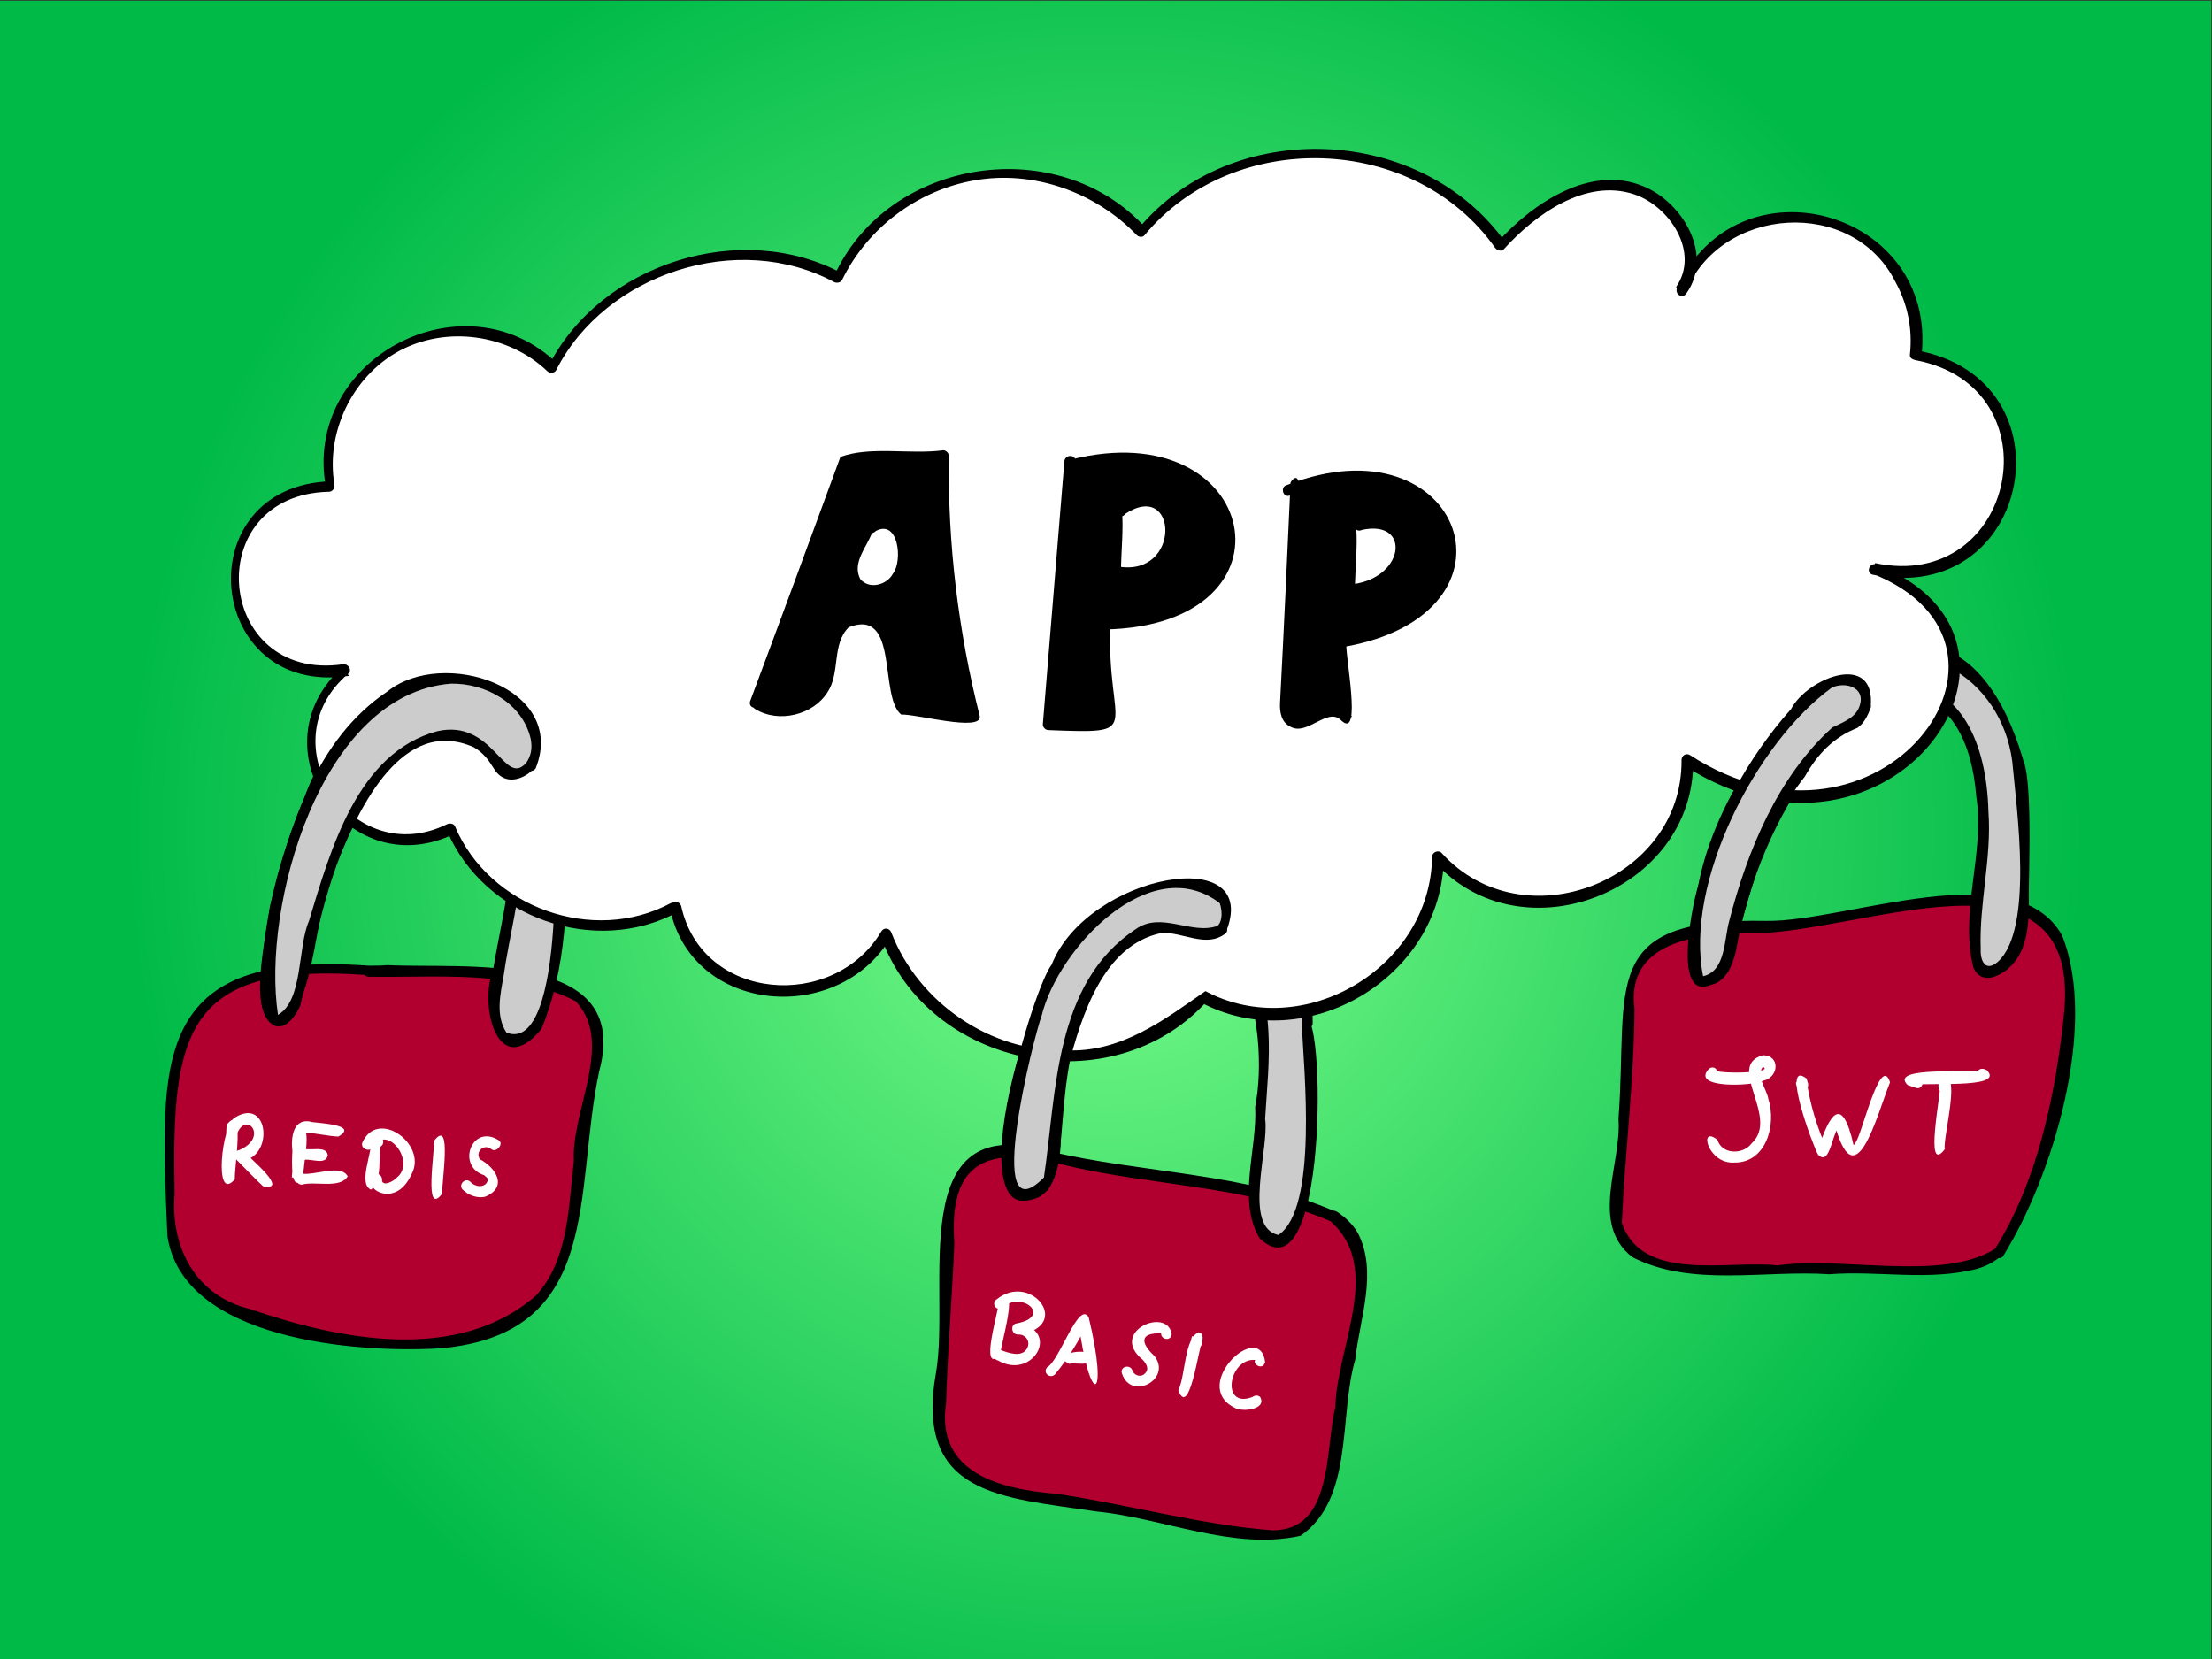 <?xml version="1.0" encoding="utf-8"?>
<!-- Generator: Adobe Illustrator 24.2.3, SVG Export Plug-In . SVG Version: 6.00 Build 0)  -->
<svg version="1.1" id="Layer_1" xmlns="http://www.w3.org/2000/svg" xmlns:xlink="http://www.w3.org/1999/xlink" x="0px" y="0px"
	 viewBox="0 0 1600 1200" style="enable-background:new 0 0 1600 1200;" xml:space="preserve">
<rect x="0" y="0" width="1600" height="1200" fill="#333333" stroke="none"/>
<style type="text/css">
	.st0{fill:url(#SVGID_1_);}
	.st1{fill:#B1002F;}
	.st2{fill:#CCCCCC;}
	.st3{fill:#FFFFFF;}
</style>
<g id="background">
	
		<radialGradient id="SVGID_1_" cx="799.5" cy="398.5" r="707.107" gradientTransform="matrix(1 0 0 1 0 202)" gradientUnits="userSpaceOnUse">
		<stop  offset="0" style="stop-color:#7EFF8D"/>
		<stop  offset="1" style="stop-color:#00BA48"/>
	</radialGradient>
	<rect x="-0.5" y="0.5" class="st0" width="1600" height="1200"/>
</g>
<g id="graphic">
	<g>
		<path class="st1" d="M266.7,702.5c-134.4-9.6-146.4,43.2-143.6,163.2c-10.8,80.4,80.8,97.6,141.2,106.4
			c118.8,9.2,154.4-34.8,157.2-150c2.8-20,16.8-73.2,7.2-91.2C411.5,699.3,298.7,701.7,266.7,702.5z"/>
		<g>
			<path d="M266.7,698.5c-156.8-11.2-151.2,65.6-145.6,195.6c11.2,75.2,136.8,84.8,197.2,81.2c118.8-10.4,96.4-114,115.2-200.8
				c23.6-88-98-73.6-153.2-76.4C275.9,698.5,271.5,698.5,266.7,698.5c-5.2,0-5.2,8,0,8c49.6,0.8,104-5.2,149.6,17.6
				c28.4,30-3.2,78.8-1.2,115.6c-4,33.2-3.6,71.6-27.6,97.6c-56.4,48.8-141.6,32-206.4,9.6c-39.2-9.2-58-44.4-54.8-83.2
				c-2.4-118,8-168,139.6-158.4C271.9,706.5,271.9,698.5,266.7,698.5z"/>
		</g>
	</g>
	<g>
		<path class="st2" d="M398.7,563.7c10.8,58,12.8,126.8-12.4,181.2c-72.4,52,34.4-180.4-42.8-208.8
			c-93.2-28.8-112.8,139.6-133.6,196.4c-27.6,28.8-11.6-70.4-10-76.4c14-55.6,32.8-119.6,83.2-152.8
			C336.3,468.9,391.9,504.1,398.7,563.7z"/>
		<g>
			<path d="M394.7,564.9c9.6,24.4,14.4,198.8-28.4,182c-8-12.4-4.4-27.6-2-41.2c7.6-53.6,34-127.2-13.6-169.2
				c-69.6-36.8-109.6,63.6-124.4,116c-10.8,25.2-5.2,63.2-25.2,81.6c-12.8-68.8,22-178.8,78-224c34.8-26.8,90-20,106.4,24.4
				c4.8,5.2,9.2,48,16.8,28.4c-23.6-123.2-150.4-78.8-182.4,14.8c-18,43.2-30.4,89.2-30.8,136c-3.2,24.8,14,42.8,28,14
				c12-49.6,20-102.4,47.6-146.4c16-36.4,70.8-68,95.2-22.4c20.4,44.8,4.4,96.4-3.2,142.4c-10.4,26,3.2,81.2,34.8,43.2
				c18.4-44,20-95.2,16.8-142.4C407.5,596.1,403.9,543.3,394.7,564.9z"/>
		</g>
	</g>
	<g>
		<path class="st1" d="M964.3,879.7c44.4,25.6-1.6,139.6-2.4,186.4c-7.2,43.2-26,49.6-70,41.6c-41.6-7.6-83.2-15.2-124.8-22.8
			c-28-5.2-70.8-5.2-83.2-37.2c-10.4-48,2.4-98.8,2-148c1.6-26.4-2.4-58.8,30.8-66c66.8-0.4,133.6,21.6,200,30
			C933.5,867.3,950.3,870.5,964.3,879.7z"/>
		<g>
			<path d="M962.3,883.3c38.4,33.6,4.4,91.6,3.6,134.4c-7.6,30.4-1.2,89.6-45.6,89.2c-52.4-4-104.4-18.8-156-26.4
				c-40.4-3.2-87.6-14.8-80-65.6c1.2-38.4,4.4-77.2,6-115.6c-4.4-60.4,25.2-70.8,78.8-56.8C833.1,858.1,901.9,857.3,962.3,883.3
				c4.4,2.8,8.4-4,4-6.8c-64.8-28.4-139.6-27.6-208.4-44c-104.4-30-70.4,98.8-80.8,160c-16,89.6,47.6,90.4,116,100.8
				c48.8,4.8,98.8,28.4,147.6,17.6c38.8-26.8,27.6-86.8,39.6-127.6c3.2-29.6,16.4-62.8,2-91.2c-3.6-6.4-9.2-11.6-15.2-15.6
				C961.9,873.3,957.9,880.5,962.3,883.3z"/>
		</g>
	</g>
	<g>
		<path class="st2" d="M945.5,739.7c1.2,29.2,14,154.4-23.6,157.6c-45.6-24,44.4-213.2-66-230.4c-69.6,3.6-91.6,98.4-92.8,156
			c2,16.8-3.6,47.2-26.4,41.2c-19.6-7.2,7.2-114,12.8-130.4c11.6-34.4,32.8-67.2,65.2-84.4C885.5,612.9,945.5,665.7,945.5,739.7z"/>
		<g>
			<path d="M941.5,739.7c1.6,33.6,12,134.4-16.8,153.6c-26-5.6-6.4-63.2-9.6-84c2.4-41.2,10-90-18.8-124.4
				c-44-53.6-107.2,0.8-121.6,52c-8.4,21.2-13.2,43.6-15.2,66.4c-2.8,18.4,7.6,60-22,57.2c-12.4-46.4,9.6-114.4,30-158.4
				C818.3,610.5,941.1,626.5,941.5,739.7c0.4,5.2,8.4,5.2,8,0c-0.4-93.6-90-140.4-162-76.4c-33.2,10.8-100.8,230-36.4,202.8
				c32.8-16.8-4-120.8,67.6-182c78.4-51.6,100.4,59.6,89.2,116.4c1.6,31.2-13.2,67.2,3.2,95.2C963.5,944.9,958.3,704.5,941.5,739.7z
				"/>
		</g>
	</g>
	<g>
		<path class="st1" d="M1445.9,906.1c-19.2,19.2-69.2,11.2-94.8,12c-40,1.2-80.4,1.2-120.4-0.4c-64.8,0.8-67.6-33.2-56.8-87.2
			c4-43.6-0.4-89.2,10-131.6c14.4-31.6,76.8-26.4,105.2-29.6c55.2-6.8,113.6-22,169.2-15.6C1539.5,684.1,1477.9,856.1,1445.9,906.1z
			"/>
		<g>
			<path d="M1443.1,903.3c-38,24-110.4,5.2-157.2,12c-36-4-98,12.8-112.8-30.8c2.4-51.2,8.8-102.8,9.2-154.8
				c-6.4-48.4,45.2-54.4,81.6-54.8c76,3.2,244.4-75.6,228.8,60.8C1486.7,792.5,1473.5,854.9,1443.1,903.3c-3.6,3.6,2,9.2,5.6,5.6
				c36-57.6,69.2-166.8,42.8-232.4c-34-60-156.4-9.6-213.6-10.4c-122.8-2.4-100,46.4-107.2,143.2c2.4,32.8-21.2,75.6,10,100
				c42.8,22,95.6,9.2,142.4,12.4c35.6-2.8,72,5.2,107.2-4c6.8-2,12.8-5.2,18-10C1452.3,905.3,1446.7,899.7,1443.1,903.3z"/>
		</g>
	</g>
	<g>
		<path class="st2" d="M1459.1,549.7c4.8,33.2,12,120.8-7.2,145.2c-60,51.6,24.4-163.6-59.2-194.4c-72.8-18-129.6,122.4-140.8,180.4
			c-2,9.6-4,20.8-12.4,26c-30.8,19.6-5.6-75.2-2.4-85.2C1263.5,515.7,1412.7,380.5,1459.1,549.7z"/>
		<g>
			<path d="M1455.5,550.5c3.2,34.8,15.6,121.6-10.4,145.2c-8.8,7.6-12.8-0.4-12.4-9.2c-1.2-33.2,8-66,5.6-99.2
				c-2.8-108.4-83.6-123.2-136.8-32.8c-26.8,38.8-44,82.4-53.2,128.4c-1.6,8.4-4,18.8-12.8,22.4c-11.2,0.8-5.2-23.6-4.8-30.4
				c9.6-70,43.6-142,102.4-184C1385.9,451.7,1447.5,490.1,1455.5,550.5c1.2,5.2,8.8,2.8,7.6-2c-56-186.8-221.6-16.4-236,100.8
				c-2.8,16-18.4,75.6,14.8,61.6c8.8-5.2,12-15.2,14-24.4c8.8-49.2,28.4-96.4,58.4-136c45.2-71.2,108.4-61.2,115.2,25.6
				c6.4,41.2-12.4,83.6-2,124c5.6,12,17.6,6.8,25.2,0.4c14-12,14.8-32,14.8-49.2C1466.7,642.5,1473.1,523.3,1455.5,550.5z"/>
		</g>
	</g>
	<g>
		<g>
			<path class="st3" d="M163.9,813.7c-0.8,13.2-1.2,26-2,39.2c2.8-0.4,5.2-0.8,8-1.2c-7.2-62.8,31.6-32.4,3.6-20
				c-3.2,0.4-5.6,4-2.8,6.8c6.4,6.4,12.8,13.2,19.6,19.6c19.6,3.6-10-20.8-14-25.2c-0.8,2.4-2,4.4-2.8,6.8
				c24.8-0.8,21.6-46.4-3.2-31.6c-10,4-16,63.2-0.4,44.8C169.1,846.5,177.9,795.7,163.9,813.7L163.9,813.7z"/>
		</g>
	</g>
	<g>
		<g>
			<path class="st3" d="M221.1,824.5c0-1.2,0.4-2,0.4-3.2c-2.8-0.4-5.2-0.8-8-1.2c-0.8,10.4-1.6,20.8-2.4,31.6c2.8,0,5.2,0,8,0
				c1.6-8-3.2-28,2-32.4c8,0.4,15.6,2.4,23.6,2.8c14.8-8.4-12.8-9.6-18.4-10.4c-14.4-4-16,10.8-14.8,21.2c-0.4,5.6-1.6,32.8,8,18.4
				c-1.2-6.4,8.8-45.6-5.6-32.8C211.5,823.7,217.5,830.9,221.1,824.5L221.1,824.5z"/>
		</g>
	</g>
	<g>
		<g>
			<path class="st3" d="M220.3,838.9c5.6-0.8,15.2,4,16.8-3.2c-0.8-7.2-12-3.2-16.8-4.8C215.1,830.9,215.5,838.9,220.3,838.9z"/>
		</g>
	</g>
	<g>
		<g>
			<path class="st3" d="M218.3,856.9c9.6-2.8,27.6,3.2,33.2-6c-4.8-9.2-24-0.4-33.2-2C213.1,848.9,213.1,856.9,218.3,856.9z"/>
		</g>
	</g>
	<g>
		<g>
			<path class="st3" d="M277.1,824.9c-1.2-4.8-7.6-6.8-8.8-0.4c1.2,9.6-9.6,31.6,0,36c9.2-6.8,4.4-25.2,8-36c-2.8,0.4-5.2,0.8-8,1.2
				C269.1,832.1,278.3,830.9,277.1,824.9L277.1,824.9z"/>
		</g>
	</g>
	<g>
		<g>
			<path class="st3" d="M269.9,828.9c11.2-15.6,30.8,12,17.2,22.8c-2,2.4-9.6,6.8-10.8,2.4c0.4-2-0.8-4.4-2.8-4.8
				c-17.2,5.6,11.2,29.2,24.4-0.4c11.2-21.6-25.2-47.6-36-22C261.1,831.7,268.7,833.7,269.9,828.9L269.9,828.9z"/>
		</g>
	</g>
	<g>
		<g>
			<path class="st3" d="M313.9,825.3c0.8,6.4-7.6,56,6,38C319.1,857.3,327.5,807.3,313.9,825.3L313.9,825.3z"/>
		</g>
	</g>
	<g>
		<g>
			<path class="st3" d="M360.3,824.5c-19.2-11.6-30.4,19.2-10,25.6c0,0,0.8,0.8,0.4,0.4c0.8,0.8,1.6,1.2,2,2c-0.4-0.4,0.4,0.8,0,0.4
				c0,0,0,0.8,0,1.2c-1.6,5.2-8.8,4.8-12.4,0.8c-3.6-3.6-9.2,2-5.6,5.6c4,4,10.4,6.4,16,5.2c16.8-6.8,8.4-20.8-3.6-27.2
				c-3.6-5.6,3.2-11.6,8.4-7.2C359.1,834.1,365.1,826.9,360.3,824.5L360.3,824.5z"/>
		</g>
	</g>
	<g>
		<g>
			<path class="st3" d="M722.7,940.1c0.4,6.4-15.2,54.4,0.8,40.4C723.1,974.1,738.7,925.7,722.7,940.1L722.7,940.1z"/>
		</g>
	</g>
	<g>
		<g>
			<path class="st3" d="M725.1,945.7c14.4-12.4,36.4,6.8,10,11.6c-4.4,0.8-3.6,8,1.2,8c5.6-0.4,9.6,5.2,6.4,10.4
				c-4,6.4-13.6,2.8-18.8,0.8c-4.8-1.6-7.2,6.4-2,7.6c25.2,14.4,45.6-21.6,14.8-26.8c0.4,2.8,0.8,5.2,1.2,8c38-6.8,8-45.2-16.8-25.6
				C716.7,942.5,720.3,948.9,725.1,945.7L725.1,945.7z"/>
		</g>
	</g>
	<g>
		<g>
			<path class="st3" d="M763.1,994.1c9.6-11.6,17.6-24.4,24-38.4c-2.4-0.4-4.8-0.8-7.2-0.8c8.4,64.8,22.4,59.2,7.6-2
				c-7.2-12.8-21.2,31.6-30,36C753.9,992.9,759.5,997.7,763.1,994.1L763.1,994.1z"/>
		</g>
	</g>
	<g>
		<g>
			<path class="st3" d="M773.5,986.5c5.2-1.2,14.8,2.4,16-4.4C789.9,973.3,757.9,979.3,773.5,986.5z"/>
		</g>
	</g>
	<g>
		<g>
			<path class="st3" d="M847.5,964.9c-3.2-20-46-1.6-20.8,18.8c2.8,3.2,4.8,6.8,1.2,10c-2.8,2.8-7.6,1.2-8.8-2.4
				c-1.6-4.8-9.2-2.8-7.6,2c6.4,20.4,36.4,4.4,23.6-12.4c-10.4-9.6-10.8-17.2,5.2-16.4l0,0c0,0,0-1.2-0.4,0
				C839.5,968.9,847.1,970.5,847.5,964.9L847.5,964.9z"/>
		</g>
	</g>
	<g>
		<g>
			<path class="st3" d="M869.1,972.9c0.4-3.2,2.4-8-2-9.2c-10.4,3.6-9.6,31.6-14.8,42c8,20.8,14.8-31.2,17.6-37.2
				c-2.4-0.8-5.2-1.6-7.6-2C859.5,972.5,864.7,980.9,869.1,972.9L869.1,972.9z"/>
		</g>
	</g>
	<g>
		<g>
			<path class="st3" d="M915.1,985.3c-3.6-31.2-54.4,16.4-22.4,32.8c5.2,3.6,24,1.6,18.8-7.6c-1.6-1.6-4-1.2-5.6,0
				c-23.2,8.8-17.2-28.4,2-26.8c-0.4,0,0,0,0,0C905.9,986.5,913.1,991.7,915.1,985.3L915.1,985.3z"/>
		</g>
	</g>
	<g>
		<g>
			<path class="st3" d="M1236.3,772.9c-14.4,14.8,32,12.8,39.2,8.8c11.2-2.4,12.4-18.4-0.4-18.4c-27.2,7.6,12.4,44.8-8,63.6
				c-6,8.4-21.6,8.4-24.8-2.4c-14-11.2-7.2,17.6,12,16.4c23.2,0.4,30.8-27.2,24.8-46c-1.2-7.2-9.2-16.4-4-23.2
				c9.2,4.4-32.8,5.6-36.4,2c0.4,2.4,0.8,4.8,0.8,7.2C1245.1,778.9,1241.9,769.3,1236.3,772.9L1236.3,772.9z"/>
		</g>
	</g>
	<g>
		<g>
			<path class="st3" d="M1307.9,784.1c-0.4-1.2-0.8-2.8-1.2-4c-18.8-14.4,4.8,49.2,8.4,55.2c9.6,9.2,9.6-19.6,18-23.6
				c-2.4-0.4-4.4-1.2-6.8-1.6c15.2,61.2,31.2-3.6,40.8-27.2c-6.8-21.6-20.4,38-24.8,43.2c0,0.4-0.8,2-1.6,2
				c-8.4-37.2-17.6-22.4-26,4.8c2.4-0.4,4.8-0.8,7.2-0.8c-7.6-16.4-12.8-33.6-15.2-51.2c-2.4,0.8-5.2,1.6-7.6,2
				C1298.7,789.3,1307.9,792.5,1307.9,784.1L1307.9,784.1z"/>
		</g>
	</g>
	<g>
		<g>
			<path class="st3" d="M1409.5,788.9c0.4-1.2,1.2-2.4,1.6-3.6c-2.4-0.8-4.8-1.2-7.6-2c0.8,6.4-12,67.6,3.2,48
				c-1.6-8,13.2-61.2-2.8-50C1399.1,786.1,1405.1,795.3,1409.5,788.9L1409.5,788.9z"/>
		</g>
	</g>
	<g>
		<g>
			<path class="st3" d="M1387.9,779.3c-2-0.8-4-1.2-6-2c-0.4,2.8-0.8,5.2-1.2,8c8-3.2,70.8,3.2,56.4-11.2c-7.6-4.4-10.4,6.8-2,7.6
				c0.4-2.8,0.8-5.2,1.2-8c-7.6,3.2-71.2-3.2-56.4,11.2c2,0.8,4,1.2,6,2C1390.7,788.5,1392.7,780.9,1387.9,779.3L1387.9,779.3z"/>
		</g>
	</g>
	<g id="cloud">
		<g>
			<path class="st3" d="M487.1,656.9c-58,30.8-135.6,3.6-161.2-57.2c-72.8,37.2-138.4-62-76-114.8c-98.8,14-111.2-130-11.2-132.8
				c-16.8-89.2,96-150,160.8-86c36-72,135.6-103.2,206.8-65.2c37.6-83.6,158.4-101.2,219.2-33.2c66-79.6,200.4-74,260,10.4
				c22.8-25.6,55.2-47.2,89.2-42.8s61.6,47.2,41.2,74.8c42.4-93.2,181.2-54.4,169.2,47.2c109.6,20.8,78.8,176.4-30,154.4
				c134.8,50.8,11.2,231.6-135.2,138.8c1.2,90.8-119.6,138-180,70.4c-0.4,83.2-96.8,140.4-170,100.8c-66,73.6-196.4,47.6-229.6-45.2
				C603.9,738.5,502.3,728.5,487.1,656.9L487.1,656.9z"/>
			<g>
				<path d="M485.1,653.3c-56,30-131.2,3.2-156-55.6c-0.8-2-3.6-2.4-5.6-1.6c-68.8,34-130.8-58.4-71.6-108.8c3.2-2.8-0.4-7.6-4-6.8
					c-92.4,13.2-104-122.8-10-124.8c2.8,0,4.4-2.8,4-5.2c-6.4-37.6,12.8-78,46.4-96.4c34.4-18.8,79.6-12.4,107.6,14.4
					c1.6,1.6,5.2,1.6,6.4-0.8c35.6-70,131.6-101.2,201.2-63.6c2,0.8,4.4,0.4,5.6-1.6c18.4-37.6,54.4-64.8,95.6-72
					c42.8-7.6,87.6,8.4,117.6,39.6c1.6,1.6,4.4,1.6,5.6,0c64.4-77.6,195.2-73.6,253.6,9.2c1.6,2,4.4,2.8,6.4,0.8
					c22.4-24.8,58.8-51.2,94-39.6c25.6,8.4,48,42,30.4,67.2c2.4,1.2,4.8,2.8,6.8,4c25.2-62.8,121.2-69.6,152-7.6
					c8.8,16,12.4,34,10.4,52.4c-0.4,2.4,2,3.6,4,4c102.8,19.2,73.2,168.4-29.2,146.8c-0.8,2.4-1.6,5.2-2,7.6
					c130.8,52,5.6,220.4-132,131.2c-2.8-1.6-6,0.4-6,3.6c0.8,87.6-114.8,132.4-173.6,67.2c-2.4-2.4-6.8-0.4-6.8,2.8
					c-1.2,80.4-93.2,134.8-164,97.2c-28.8,20-60.8,44.8-100.8,42.8c-54.4,1.6-106.8-34.4-126.4-85.2c-1.2-3.2-5.2-4-7.2-0.8
					c-34,57.6-129.6,51.2-144.8-18.4c-1.2-3.2-4.8-4-7.2-1.2c-4,4,2.4,9.6,6,5.2c-2.4-0.4-4.4-1.2-6.8-1.6
					c16.4,76.4,122,84,159.6,20.4c-2.4-0.4-4.8-0.8-7.2-0.8c34,95.6,168,122,236,46.8c-1.6,0.4-3.2,0.4-4.8,0.8
					c76,40.8,175.2-18,176-104.4c-2.4,0.8-4.4,2-6.8,2.8c63.2,70.4,188,21.2,187.2-72.8c-2,1.2-4,2.4-6,3.6
					c149.6,95.2,279.6-91.2,138-146c-4.8-0.8-7.2,6.4-2,7.6c115.2,23.6,146.4-141.6,31.2-162.4c1.2,1.2,2.8,2.8,4,4
					c11.6-105.2-132.8-145.6-176.8-49.2c-2,4.8,4,8.4,6.8,4c19.6-28-2.8-65.6-30.8-77.2c-38.8-16.4-80.8,12.4-106,40.4
					c2,0.4,4,0.4,6.4,0.8c-60.8-86.4-198.4-92-266-10.8c2,0,3.6,0,5.6,0c-62.8-70-186.4-51.6-225.6,34c2-0.4,3.6-0.8,5.6-1.6
					c-73.2-39.2-174-7.2-212,66.4c2-0.4,4-0.4,6.4-0.8c-68-66-185.6-3.2-167.6,90c1.2-1.6,2.4-3.2,4-5.2
					c-105.6,2.8-92,156.4,12.4,140.8c-1.2-2.4-2.4-4.4-4-6.8c-65.2,57.2,2.8,159.2,80.8,120.8c-2-0.4-3.6-0.8-5.6-1.6
					c26.8,62.4,106.8,90.8,166.8,58.4C493.9,658.1,489.9,650.9,485.1,653.3z"/>
			</g>
		</g>
		<g>
			<path d="M546.3,508.1c21.6-58.8,43.2-117.6,65.2-176.4c23.6-0.8,46.8-1.2,70.4-2c-0.8,64,7.2,127.6,22.8,189.6
				c-17.2-2-34.4-4-51.6-6c-10.8-19.6-1.2-70.8-36.4-65.6c-18,7.2-13.6,30.4-19.2,45.2c-7.2,18.8-32.8,27.2-50,16.8"/>
			<g>
				<path d="M550.3,509.3c21.6-58.8,43.2-117.6,65.2-176.4c-1.2,0.8-2.4,2-4,2.8c23.6-0.8,46.8-1.2,70.4-2c-1.2-1.2-2.8-2.8-4-4
					c-0.4,64.4,7.2,128.4,22.8,190.8c1.2-1.6,2.4-3.2,4-5.2c-17.2-2-34.4-4-51.6-6c1.2,0.8,2.4,1.2,3.6,2c-7.6-13.6-4-29.2-8.4-43.6
					c-6-26.8-41.2-34.8-48.8-4.4c-4,13.6-1.2,28.8-12.8,38.8c-10,8.8-25.2,10.8-36.4,4c-4.4-2.8-8.4,4.4-4,6.8
					c16.8,10.4,42,4.4,52.4-12.4c9.2-14,2.8-34.4,15.2-46.8c36.8-14.4,21.6,50,38,63.2c9.6-0.8,58.4,12.8,56.8,1.2
					c-15.6-61.6-23.2-124.8-22.4-188.4c0-2-2-4-4-4c-24,3.2-52.8-3.2-74.4,4.8c-21.6,58.8-43.2,117.6-65.2,176.4
					C540.7,512.1,548.3,514.1,550.3,509.3L550.3,509.3z"/>
			</g>
		</g>
		<g>
			<path class="st3" d="M628.3,382.9c2.4-0.8,2.4-4.4,0.4-5.6c-1.2,14-17.6,28-10.8,42.4c4.4,8.8,18,10,26,4
				c17.2-10,11.2-56.4-12.8-42.4"/>
			<g>
				<path d="M630.3,386.1c5.2-2.4,4.8-9.6,0.4-12.4c-2.8-2-5.6,0.8-6,3.6c-1.6,11.6-11.6,20.4-12.4,32.4c4,44.8,58.4,13.2,43.2-21.2
					c-2.8-11.6-18-19.2-27.6-10c-3.6,3.6,2,9.6,5.6,5.6c16.4-8.8,19.6,21.6,12.4,30.8c-4.4,8.4-17.2,11.6-23.6,4
					c-7.6-14.8,10.4-27.6,10.4-42.4c-2,1.2-4,2.4-6,3.6c-0.4,0-0.8-1.2-0.4-1.2C621.9,381.7,625.9,388.5,630.3,386.1z"/>
			</g>
		</g>
		<g>
			<path d="M773.9,333.7c-5.2,63.6-10.4,126.8-15.6,190.4c14.4,0,29.2,0,43.6,0c-0.8-24.4-2-48.4-2.8-72.8
				c139.2-2,108.4-148.4-23.2-115.2"/>
			<g>
				<path d="M769.9,333.7c-5.2,63.6-10.4,126.8-15.6,190.4c0,2,2,4,4,4c71.6,2.8,42,0.8,44.8-76.8c-1.2,1.2-2.8,2.8-4,4
					c145.2-2.8,112-157.6-24.8-122.8c-5.2,0.8-2.8,8.4,2,7.6c33.2-4.4,72.8-8.8,98,18.4c23.2,25.2,8,61.6-18.8,76.8
					c-82.8,31.2-57.2-18.4-57.6,88.8c1.2-1.2,2.8-2.8,4-4c-14.4,0-29.2,0-43.6,0c1.2,1.2,2.8,2.8,4,4
					c5.2-63.6,10.4-126.8,15.6-190.4C778.3,328.5,770.3,328.5,769.9,333.7L769.9,333.7z"/>
			</g>
		</g>
		<g>
			<path class="st3" d="M807.5,375.3c0.4-2.8,0.4-6,0.8-8.8c0,16-0.4,31.6-0.4,47.6c55.6,8.4,48-76.4,2.8-44.4"/>
			<g>
				<path d="M811.5,375.3c0.4-2.8,0.4-6,0.8-8.8c-2.8,0-5.2,0-8,0c2,16.4-4.8,37.6,2.4,51.6c38.4,10,67.2-49.6,22.4-59.6
					c-8.4-1.2-17.2,2.4-22,9.2c-2.8,4.4,4,8.4,6.8,4c38.4-25.2,40.8,46.4-5.6,38c0.8,1.2,2,2.4,2.8,4c-1.6-6.4,6.4-66.8-7.6-47.6
					c-0.4,2.8-0.4,6-0.8,8.8C802.3,380.1,812.3,380.5,811.5,375.3L811.5,375.3z"/>
			</g>
		</g>
		<g>
			<path d="M937.5,348.9c0,56.4-10.8,115.6-5.2,170.8c10.4,11.2,33.6-17.6,41.2-0.4c-1.2-18.4-2.4-37.2-4-55.6
				c133.2-22.8,82.8-157.6-38.8-109.6"/>
			<g>
				<path d="M933.5,348.9c-2.4,53.2-4.8,106-7.6,159.2c-0.4,6.8,0.8,14.4,7.6,17.6c12,6.8,26.8-14.4,36.4-4.8
					c16,15.6,2.4-49.2,4-56.8c-0.8,1.2-2,2.4-2.8,4c138.4-23.6,86.8-167.2-40.4-117.2c-4.8,1.2-2.8,9.2,2,7.6
					c31.2-8.4,70.4-18.4,97.6,5.6c25.6,22,14.8,59.2-9.6,77.2c-61.2,36.8-58.4-9.2-50.8,78.4c2.8-0.4,5.2-0.8,8-1.2
					c-9.6-22-30.4,5.6-42.8-2C927.5,504.9,953.1,319.3,933.5,348.9L933.5,348.9z"/>
			</g>
		</g>
		<g>
			<path class="st3" d="M976.7,377.3c-0.4,16.4-0.4,33.2-0.8,49.6c44.8-2,50.8-58,6.8-47.2"/>
			<g>
				<path d="M972.7,377.3c2.4,11.2-7.2,52,4.4,53.6c27.6-0.8,58.8-35.6,26.8-54.8c-7.2-3.6-15.6-3.2-22.8,0.4
					c-4.4,2.4-0.4,9.2,4,6.8c36.4-8,31.2,36.8-10,39.6c1.6,1.2,3.2,2.4,5.2,4C978.7,420.1,987.1,357.7,972.7,377.3L972.7,377.3z"/>
			</g>
		</g>
	</g>
	<g>
		<path class="st2" d="M384.3,553.7c-8,12-22.8,5.6-26.8-6c-87.2-66.8-130.8,110-141.2,169.6c-1.2,5.6-2.4,11.6-6.4,15.6
			c-27.6,28.8-11.6-70.4-10-76.4c14-55.6,32.8-119.6,83.2-152.8C321.1,473.7,403.9,498.1,384.3,553.7z"/>
		<g>
			<path d="M380.7,551.7c-16,18.4-23.6-32-64.4-22.8c-58,15.6-77.2,86-92.8,137.2c-8.4,19.2-4,57.2-22.4,68
				c-12-77.6,30.4-232.4,125.2-239.6c24.8-0.4,51.6,14,57.6,40C385.1,540.9,384.3,546.5,380.7,551.7c-2.8,4.4,4,8.4,6.8,4
				c23.2-58.4-67.2-87.6-107.2-55.6c-52,34.8-71.2,98.8-85.2,156.4c-1.6,18-19.2,85.2,8.4,84.8c26.4-15.6,23.2-88,40.8-118.4
				c15.6-38.8,46.8-105.2,98.4-82.4c6.8,4,10.4,8.8,14.4,15.2C370.7,578.9,401.9,544.5,380.7,551.7z"/>
		</g>
	</g>
	<g>
		<path class="st2" d="M883.5,672.5c-8,7.2-27.6-0.4-36.4-1.6c-64.8,2.8-82.4,99.6-84.4,152c2,16.8-3.6,47.2-26.4,41.2
			c-19.6-7.2,7.2-114,12.8-130.4c11.6-34.4,32.8-67.2,65.2-84.4C835.1,636.1,905.9,631.3,883.5,672.5z"/>
		<g>
			<path d="M880.7,669.7c-18.8,6.8-40.8-10.8-59.2,2.4c-59.2,39.2-57.2,118-66.4,179.6c-44.4,44.8-7.2-102.4-1.6-117.2
				c12-48.8,78.8-119.6,128.8-81.2C883.9,658.1,884.7,665.7,880.7,669.7c-3.6,3.6,2,9.2,5.6,5.6c28.4-66.8-99.6-43.2-125.6,22.4
				c-15.6,20.4-70.4,210.8-2.8,163.2c17.2-26,3.6-60.8,14.8-89.6c9.6-36.4,25.2-87.6,67.2-96.4c15.2-1.2,32.4,11.2,46.4,0.4
				C890.3,672.1,884.7,666.5,880.7,669.7z"/>
		</g>
	</g>
	<g>
		<path class="st2" d="M1349.1,510.1c-7.2,20.8-29.6,14.8-48,50.4c-25.2,36.4-40.8,77.2-48.8,120.4c-2,9.6-4,20.8-12.4,26
			c-30.8,19.6-5.6-75.2-2.4-85.2c12.4-36.4,57.2-133.2,101.2-129.6C1349.9,495.7,1351.5,502.9,1349.1,510.1z"/>
		<g>
			<path d="M1345.5,509.3c-2.4,9.6-11.6,12.8-20,16.8c-39.6,35.6-61.6,89.2-74.8,140.4c-3.6,12.8-2.4,36-18.8,39.6
				c-13.6-67.2,38-168.8,93.2-208.8C1335.1,492.9,1348.7,497.3,1345.5,509.3c-1.6,4.8,6.4,7.2,7.6,2c4-40.4-45.6-21.2-57.6,1.6
				c-32,36-55.6,79.6-66.8,126.4c-6,19.2-21.6,101.2,19.6,65.6c16.4-48.4,24-101.6,57.2-143.2c9.2-16.4,20.8-28.4,38-35.2
				c4.8-3.2,7.6-9.2,9.6-14.4C1354.7,506.5,1347.1,504.5,1345.5,509.3z"/>
		</g>
	</g>
</g>
</svg>
